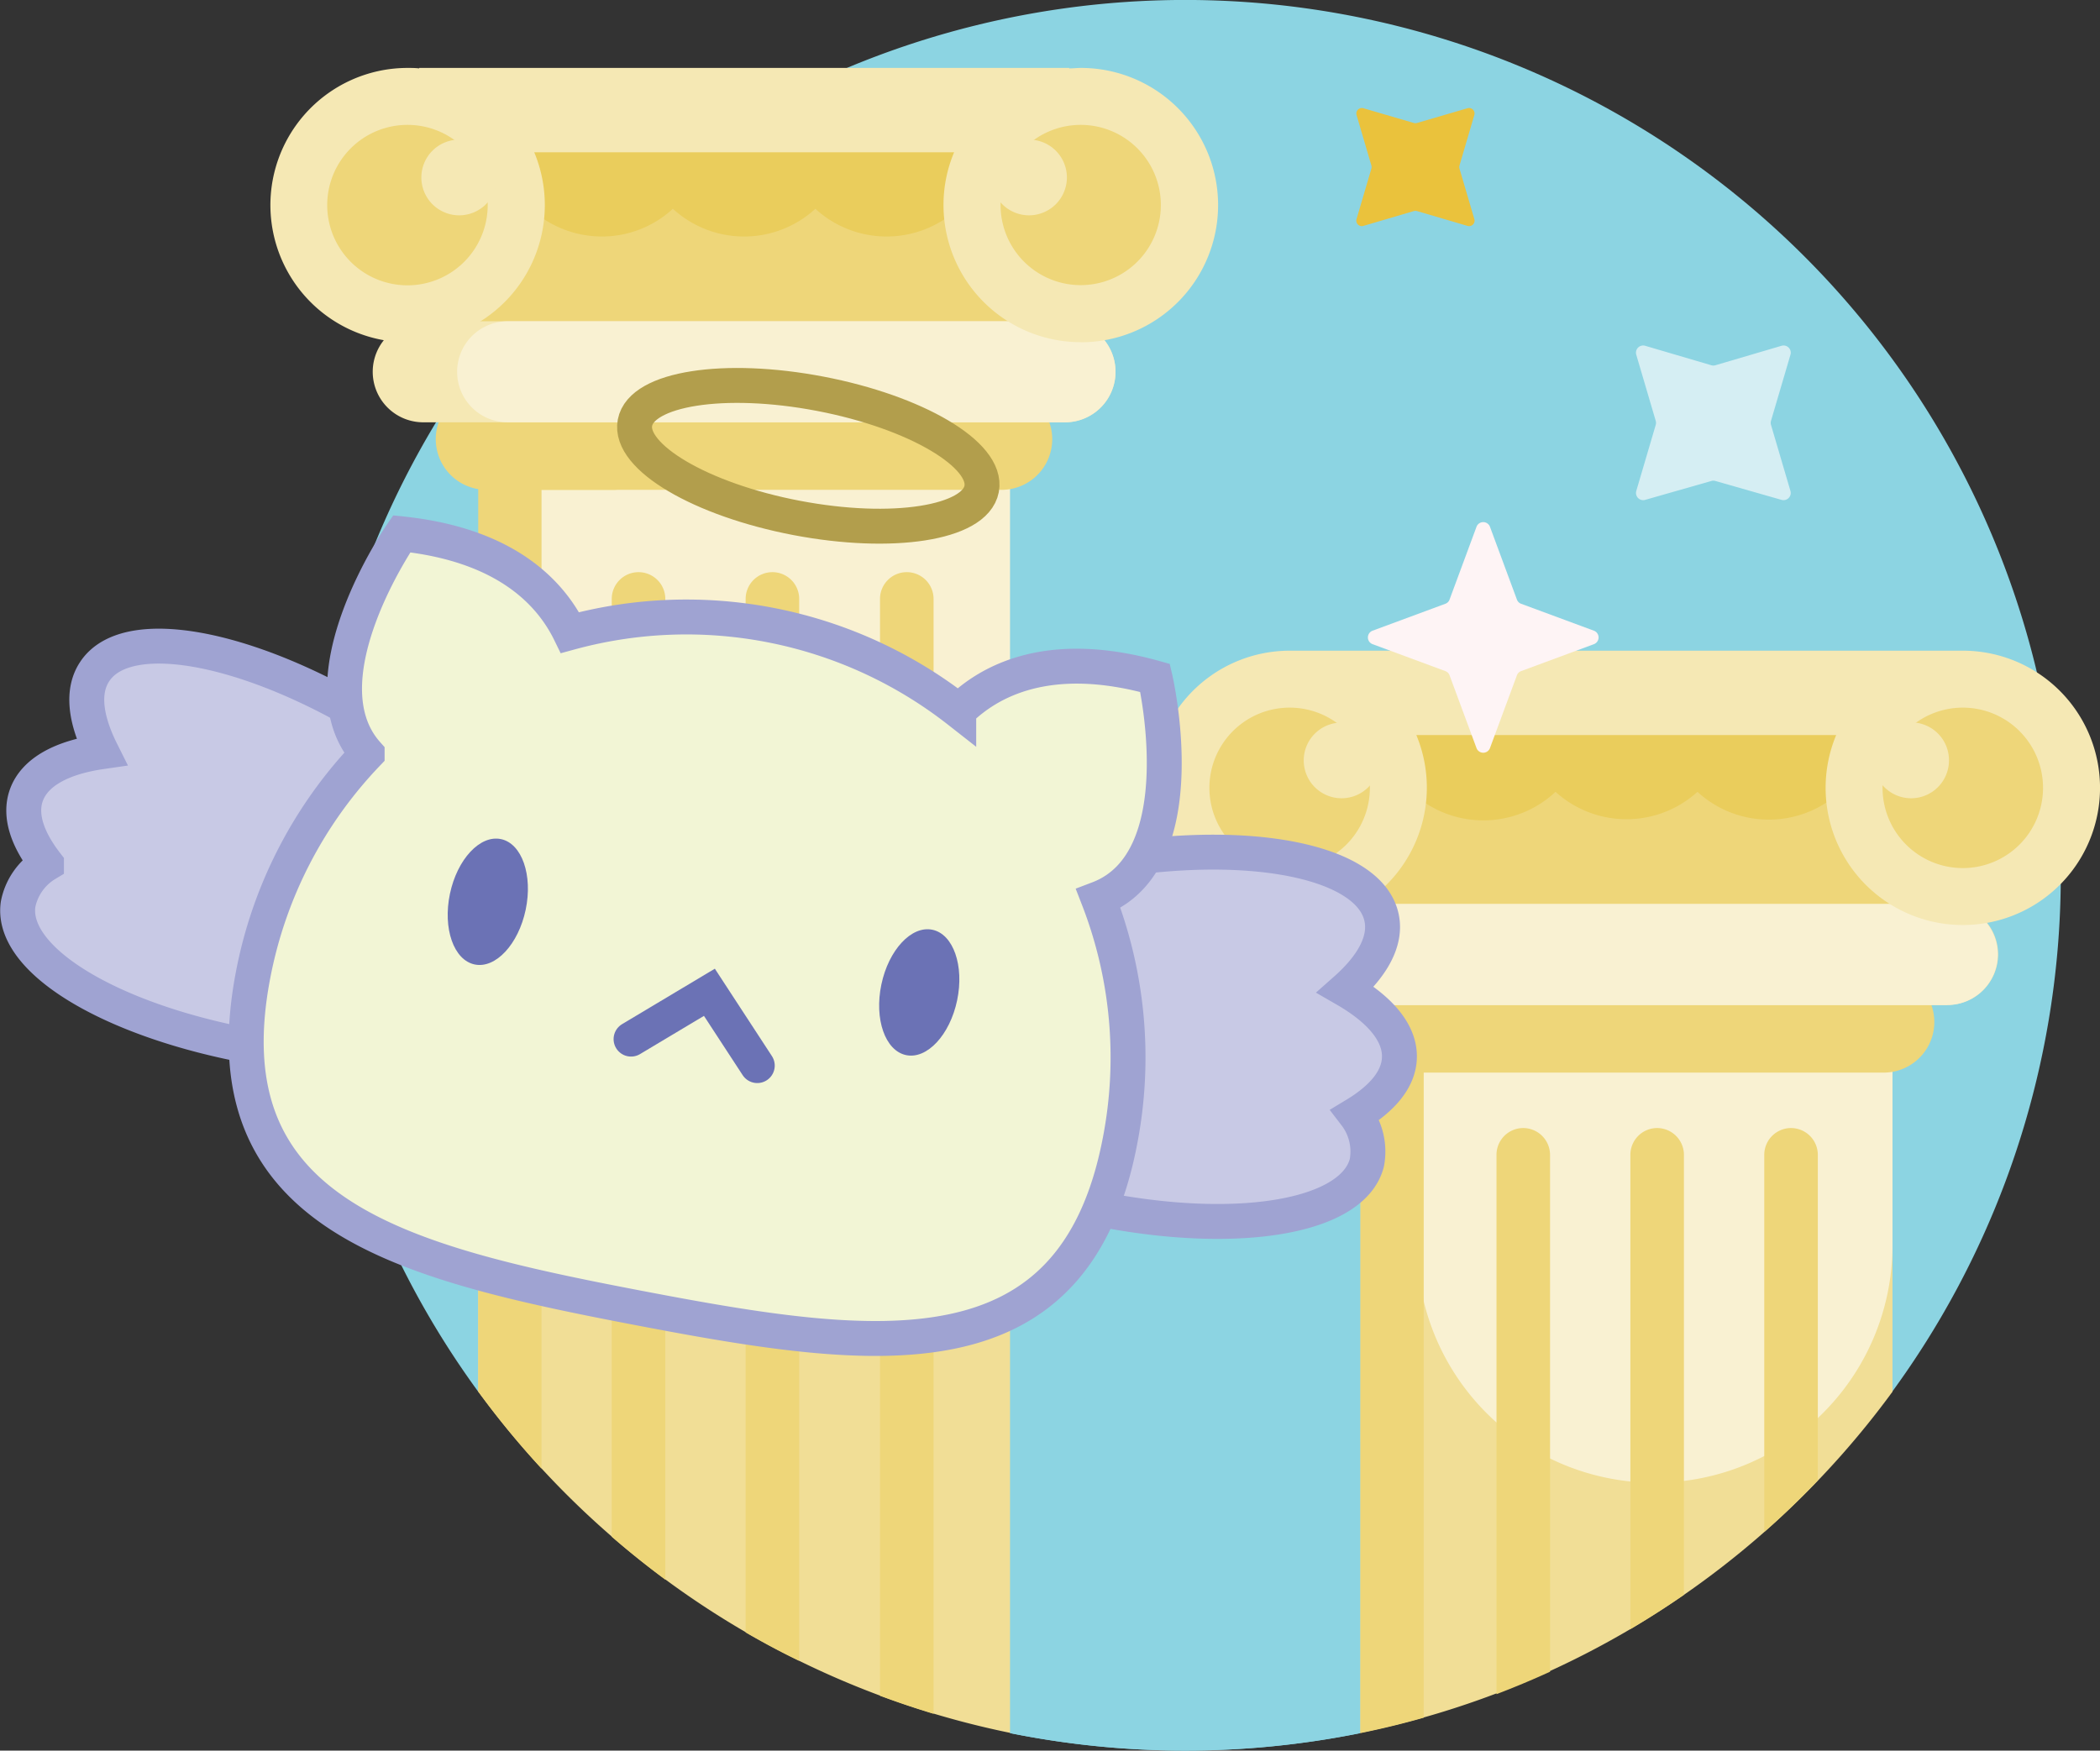 <svg xmlns="http://www.w3.org/2000/svg" viewBox="0 0 221.93 185.05"><rect x="0" y="0" width="221.93" height="185.05" fill="#333333" stroke="none"/><defs><style>.cls-1{fill:#8cd4e2;}.cls-2{fill:#eac23c;}.cls-3{fill:#d5eef3;}.cls-4{fill:#f1de96;}.cls-5{fill:#eed679;}.cls-6{fill:#eacd5c;}.cls-7{fill:#f9f1d2;}.cls-8{fill:#f5e8b4;}.cls-9{fill:#fef4f5;}.cls-10{fill:#c8c9e5;}.cls-10,.cls-11{stroke:#9fa3d2;}.cls-10,.cls-11,.cls-13,.cls-14{stroke-linecap:round;stroke-miterlimit:10;stroke-width:3.69px;}.cls-11{fill:#f2f5d5;}.cls-12{fill:#6b72b5;}.cls-13,.cls-14{fill:none;}.cls-13{stroke:#6b72b5;}.cls-14{stroke:#b29e4c;}</style></defs><g id="Layer_2" data-name="Layer 2"><g id="Layer_1-2" data-name="Layer 1"><path class="cls-1" d="M143.77,183.2a93.58,93.58,0,0,1-37,0,46.24,46.24,0,0,0-45.11-36.09H50.54a92.53,92.53,0,1,1,149.43,0H185.7A42.39,42.39,0,0,0,144,181.77Z"/><path class="cls-1" d="M70.3,147.93h43.63a4,4,0,0,0,4-4V93.21a4,4,0,0,1,4-3.95h11.94a4,4,0,0,0,4-4V21.17a4,4,0,1,1,7.91,0V47.35a4,4,0,0,0,4,4h3.44a4,4,0,0,0,4-4V45a4,4,0,0,1,4-4h11.39a4,4,0,0,1,4,4V56.52a4,4,0,0,0,3.95,4h6.6a4,4,0,0,1,4,4v53h-3.2v29.64H185.7A42.39,42.39,0,0,0,144,181.77l-.26,1.43a93.58,93.58,0,0,1-37,0A46.24,46.24,0,0,0,70.3,147.93Z"/><path class="cls-2" d="M149.75,13l5.34-1.56a.58.58,0,0,1,.72.71l-1.57,5.35a.58.58,0,0,0,0,.32l1.57,5.34a.58.58,0,0,1-.72.72l-5.34-1.57a.62.62,0,0,0-.33,0l-5.34,1.57a.58.58,0,0,1-.72-.72l1.57-5.34a.58.58,0,0,0,0-.32l-1.57-5.35a.58.58,0,0,1,.72-.71L149.42,13A.62.62,0,0,0,149.75,13Z"/><path class="cls-3" d="M181.28,38.61l7-2.06a.76.76,0,0,1,.94.94l-2.06,7a.75.75,0,0,0,0,.42l2.06,7a.76.76,0,0,1-.94.93l-7-2a.75.75,0,0,0-.42,0l-7,2a.76.76,0,0,1-.94-.93l2.06-7a.75.75,0,0,0,0-.42l-2.06-7a.76.76,0,0,1,.94-.94l7,2.06A.75.75,0,0,0,181.28,38.61Z"/><path class="cls-4" d="M50.54,108.17h56.2v75a92.58,92.58,0,0,1-56.2-36.09Zm93.23,75A92.58,92.58,0,0,0,200,147.11V108.92h-56.2Z"/><path class="cls-5" d="M204,93.31a11.15,11.15,0,0,1-17.84,8.92,11.15,11.15,0,0,1-13.38,0,11.15,11.15,0,0,1-14.5-1,11.15,11.15,0,1,1,0-15.92,11.15,11.15,0,0,1,14.5-1,11.15,11.15,0,0,1,13.38,0A11.15,11.15,0,0,1,204,93.31ZM99.6,20.56a11.11,11.11,0,0,0-6.69,2.23,11.15,11.15,0,0,0-13.38,0A11.15,11.15,0,0,0,65,23.74a11.16,11.16,0,1,0,0,15.93,11.14,11.14,0,0,0,14.49,1,11.15,11.15,0,0,0,13.38,0A11.15,11.15,0,1,0,99.6,20.56Z"/><path class="cls-6" d="M197.14,71A11.15,11.15,0,0,1,179.39,83.7a11.16,11.16,0,0,1-15,0A11.15,11.15,0,0,1,146.59,71ZM53.36,9.41A11.17,11.17,0,0,0,63.59,25a11.07,11.07,0,0,0,7.52-2.93,11.14,11.14,0,0,0,15.06,0,11.14,11.14,0,0,0,18.67-8.22,11.19,11.19,0,0,0-.92-4.46Z"/><path class="cls-7" d="M174.86,156.73a25.11,25.11,0,0,1-25.11-25.11V112.35H200v19.27A25.11,25.11,0,0,1,174.86,156.73ZM81.63,136.08A25.11,25.11,0,0,1,56.52,111V47.32h50.22V111A25.11,25.11,0,0,1,81.63,136.08Z"/><path class="cls-5" d="M111.2,46.42a5.36,5.36,0,0,1-5.35,5.36H57.23V155.24a91.72,91.72,0,0,1-6.69-8.13V51.7a5.35,5.35,0,0,1,.89-10.63h54.42a5.36,5.36,0,0,1,5.35,5.35Zm87.87,56.26H144.66a5.35,5.35,0,0,0-.89,10.63V183.2c2.26-.46,4.49-1,6.69-1.63V113.38h48.61a5.35,5.35,0,1,0,0-10.7ZM81.63,60.48a2.83,2.83,0,0,0-2.83,2.83V172.56c1.85,1.07,3.74,2.09,5.66,3V63.31A2.83,2.83,0,0,0,81.63,60.48Zm93.5,58.76a2.83,2.83,0,0,0-2.83,2.84v50.13q2.89-1.71,5.66-3.63v-46.5A2.84,2.84,0,0,0,175.13,119.24ZM95.78,60.48A2.83,2.83,0,0,0,93,63.31V179.25c1.86.7,3.75,1.33,5.66,1.91V63.31A2.83,2.83,0,0,0,95.78,60.48Zm-28.3,0a2.83,2.83,0,0,0-2.83,2.83v99.13c1.82,1.58,3.71,3.1,5.66,4.54V63.31A2.83,2.83,0,0,0,67.48,60.48Zm121.8,58.76a2.83,2.83,0,0,0-2.83,2.84v39.85c2-1.74,3.85-3.55,5.66-5.45v-34.4A2.84,2.84,0,0,0,189.28,119.24Zm-28.3,0a2.83,2.83,0,0,0-2.83,2.84v57c1.92-.73,3.8-1.52,5.66-2.37V122.08A2.84,2.84,0,0,0,161,119.24Z"/><path class="cls-5" d="M60.14,46.42a5.35,5.35,0,0,0,5.35,5.36H51.43a5.36,5.36,0,0,1,0-10.71H65.49A5.35,5.35,0,0,0,60.14,46.42ZM153.36,108a5.35,5.35,0,0,1,5.36-5.35H144.66a5.35,5.35,0,0,0,0,10.7h14.06A5.36,5.36,0,0,1,153.36,108Z"/><path class="cls-8" d="M205.78,106.24H138a5.34,5.34,0,0,1-5.34-5.34v0A5.34,5.34,0,0,1,138,95.54h67.82a5.34,5.34,0,0,1,5.34,5.34v0a5.34,5.34,0,0,1-5.34,5.34ZM117.89,39.3v0a5.34,5.34,0,0,0-5.34-5.34H44.73a5.34,5.34,0,0,0-5.34,5.34v0a5.34,5.34,0,0,0,5.34,5.34h67.82A5.34,5.34,0,0,0,117.89,39.3Z"/><path class="cls-7" d="M205.78,106.24h-58.9a5.34,5.34,0,0,1-5.34-5.34v0a5.34,5.34,0,0,1,5.34-5.34h58.9a5.35,5.35,0,0,1,5.34,5.34v0A5.35,5.35,0,0,1,205.78,106.24ZM117.89,39.3v0a5.34,5.34,0,0,0-5.34-5.34H53.65a5.34,5.34,0,0,0-5.34,5.34v0a5.34,5.34,0,0,0,5.34,5.34h58.9A5.34,5.34,0,0,0,117.89,39.3Z"/><path class="cls-8" d="M114.21,36.17a14.5,14.5,0,0,1-14.5-14.5,14.35,14.35,0,0,1,1.12-5.57H56.46A14.5,14.5,0,1,1,43.07,7.18c.41,0,.82,0,1.23.05V7.18H113v.05c.41,0,.82-.05,1.23-.05a14.5,14.5,0,0,1,0,29Zm93.23,32.61H136.3a14.48,14.48,0,1,0,13.38,8.92h44.37a14.5,14.5,0,1,0,13.39-8.92Z"/><path class="cls-5" d="M144.77,83.28a8.48,8.48,0,1,1-8.47-8.48A8.47,8.47,0,0,1,144.77,83.28Zm62.67-8.48a8.48,8.48,0,1,0,8.47,8.48A8.48,8.48,0,0,0,207.44,74.8ZM43.07,13.2a8.48,8.48,0,1,0,8.47,8.47A8.47,8.47,0,0,0,43.07,13.2Zm71.14,0a8.47,8.47,0,1,0,8.47,8.47A8.47,8.47,0,0,0,114.21,13.2Z"/><path class="cls-8" d="M145.78,80.38a4,4,0,1,1-4-4A4,4,0,0,1,145.78,80.38Zm56.19-4a4,4,0,1,0,4,4A4,4,0,0,0,202,76.36ZM48.53,14.76a4,4,0,1,0,4,4A4,4,0,0,0,48.53,14.76Zm60.22,0a4,4,0,1,0,4,4A4,4,0,0,0,108.75,14.76Z"/><path class="cls-9" d="M157.46,55.68l2.85,7.7a.74.74,0,0,0,.44.44l7.7,2.85a.76.76,0,0,1,0,1.42l-7.7,2.85a.74.74,0,0,0-.44.44l-2.85,7.7a.76.76,0,0,1-1.42,0l-2.85-7.7a.74.74,0,0,0-.44-.44l-7.7-2.85a.76.76,0,0,1,0-1.42l7.7-2.85a.74.74,0,0,0,.44-.44l2.85-7.7a.76.76,0,0,1,1.42,0Z"/><path class="cls-10" d="M87.62,105.28c3-5.38,13.37-11,26.39-13.66,16.35-3.4,30.68-1,32,5.4.51,2.42-.94,5.06-3.8,7.59,3.64,2.1,5.78,4.6,5.68,7.22-.08,2.25-1.79,4.27-4.65,6a6.39,6.39,0,0,1,1.21,5.08c-1.61,6.31-16,8.1-32.21,4s-28-12.55-26.41-18.87A5.42,5.42,0,0,1,87.62,105.28Z"/><path class="cls-10" d="M61.19,100.22c-.82-6.11-8.38-15.11-19.48-22.43C27.76,68.6,13.55,65.56,10,71c-1.36,2.06-1,5,.73,8.46-4.16.6-7.07,2.13-7.95,4.61-.75,2.12.1,4.63,2.13,7.25a6.41,6.41,0,0,0-3,4.28C1,102.06,13.79,109,30.35,111.2s30.66-1.34,31.5-7.8A5.42,5.42,0,0,0,61.19,100.22Z"/><path class="cls-11" d="M116.07,95c10.53-4,6-23.34,6-23.34-11.2-3.14-17.51.29-20.75,3.49a46.66,46.66,0,0,0-41.08-8.28c-2-4.1-6.65-9.27-17.79-10.44,0,0-10.66,15.38-3.65,23.25a46.41,46.41,0,0,0-12.06,23.41c-4.84,25.3,15.46,30.33,40.76,35.17s46,7.66,50.86-17.64A46.34,46.34,0,0,0,116.07,95Z"/><ellipse class="cls-12" cx="51.56" cy="95.33" rx="6.77" ry="4.09" transform="translate(-52.34 126.19) rotate(-78.14)"/><ellipse class="cls-12" cx="97.15" cy="104.91" rx="6.77" ry="4.09" transform="translate(-25.49 178.42) rotate(-78.14)"/><polyline class="cls-13" points="66.69 109.84 74.97 104.89 80.03 112.64"/><ellipse class="cls-14" cx="85.42" cy="48.17" rx="6.68" ry="18.65" transform="translate(22.06 123.03) rotate(-79.17)"/></g></g></svg>